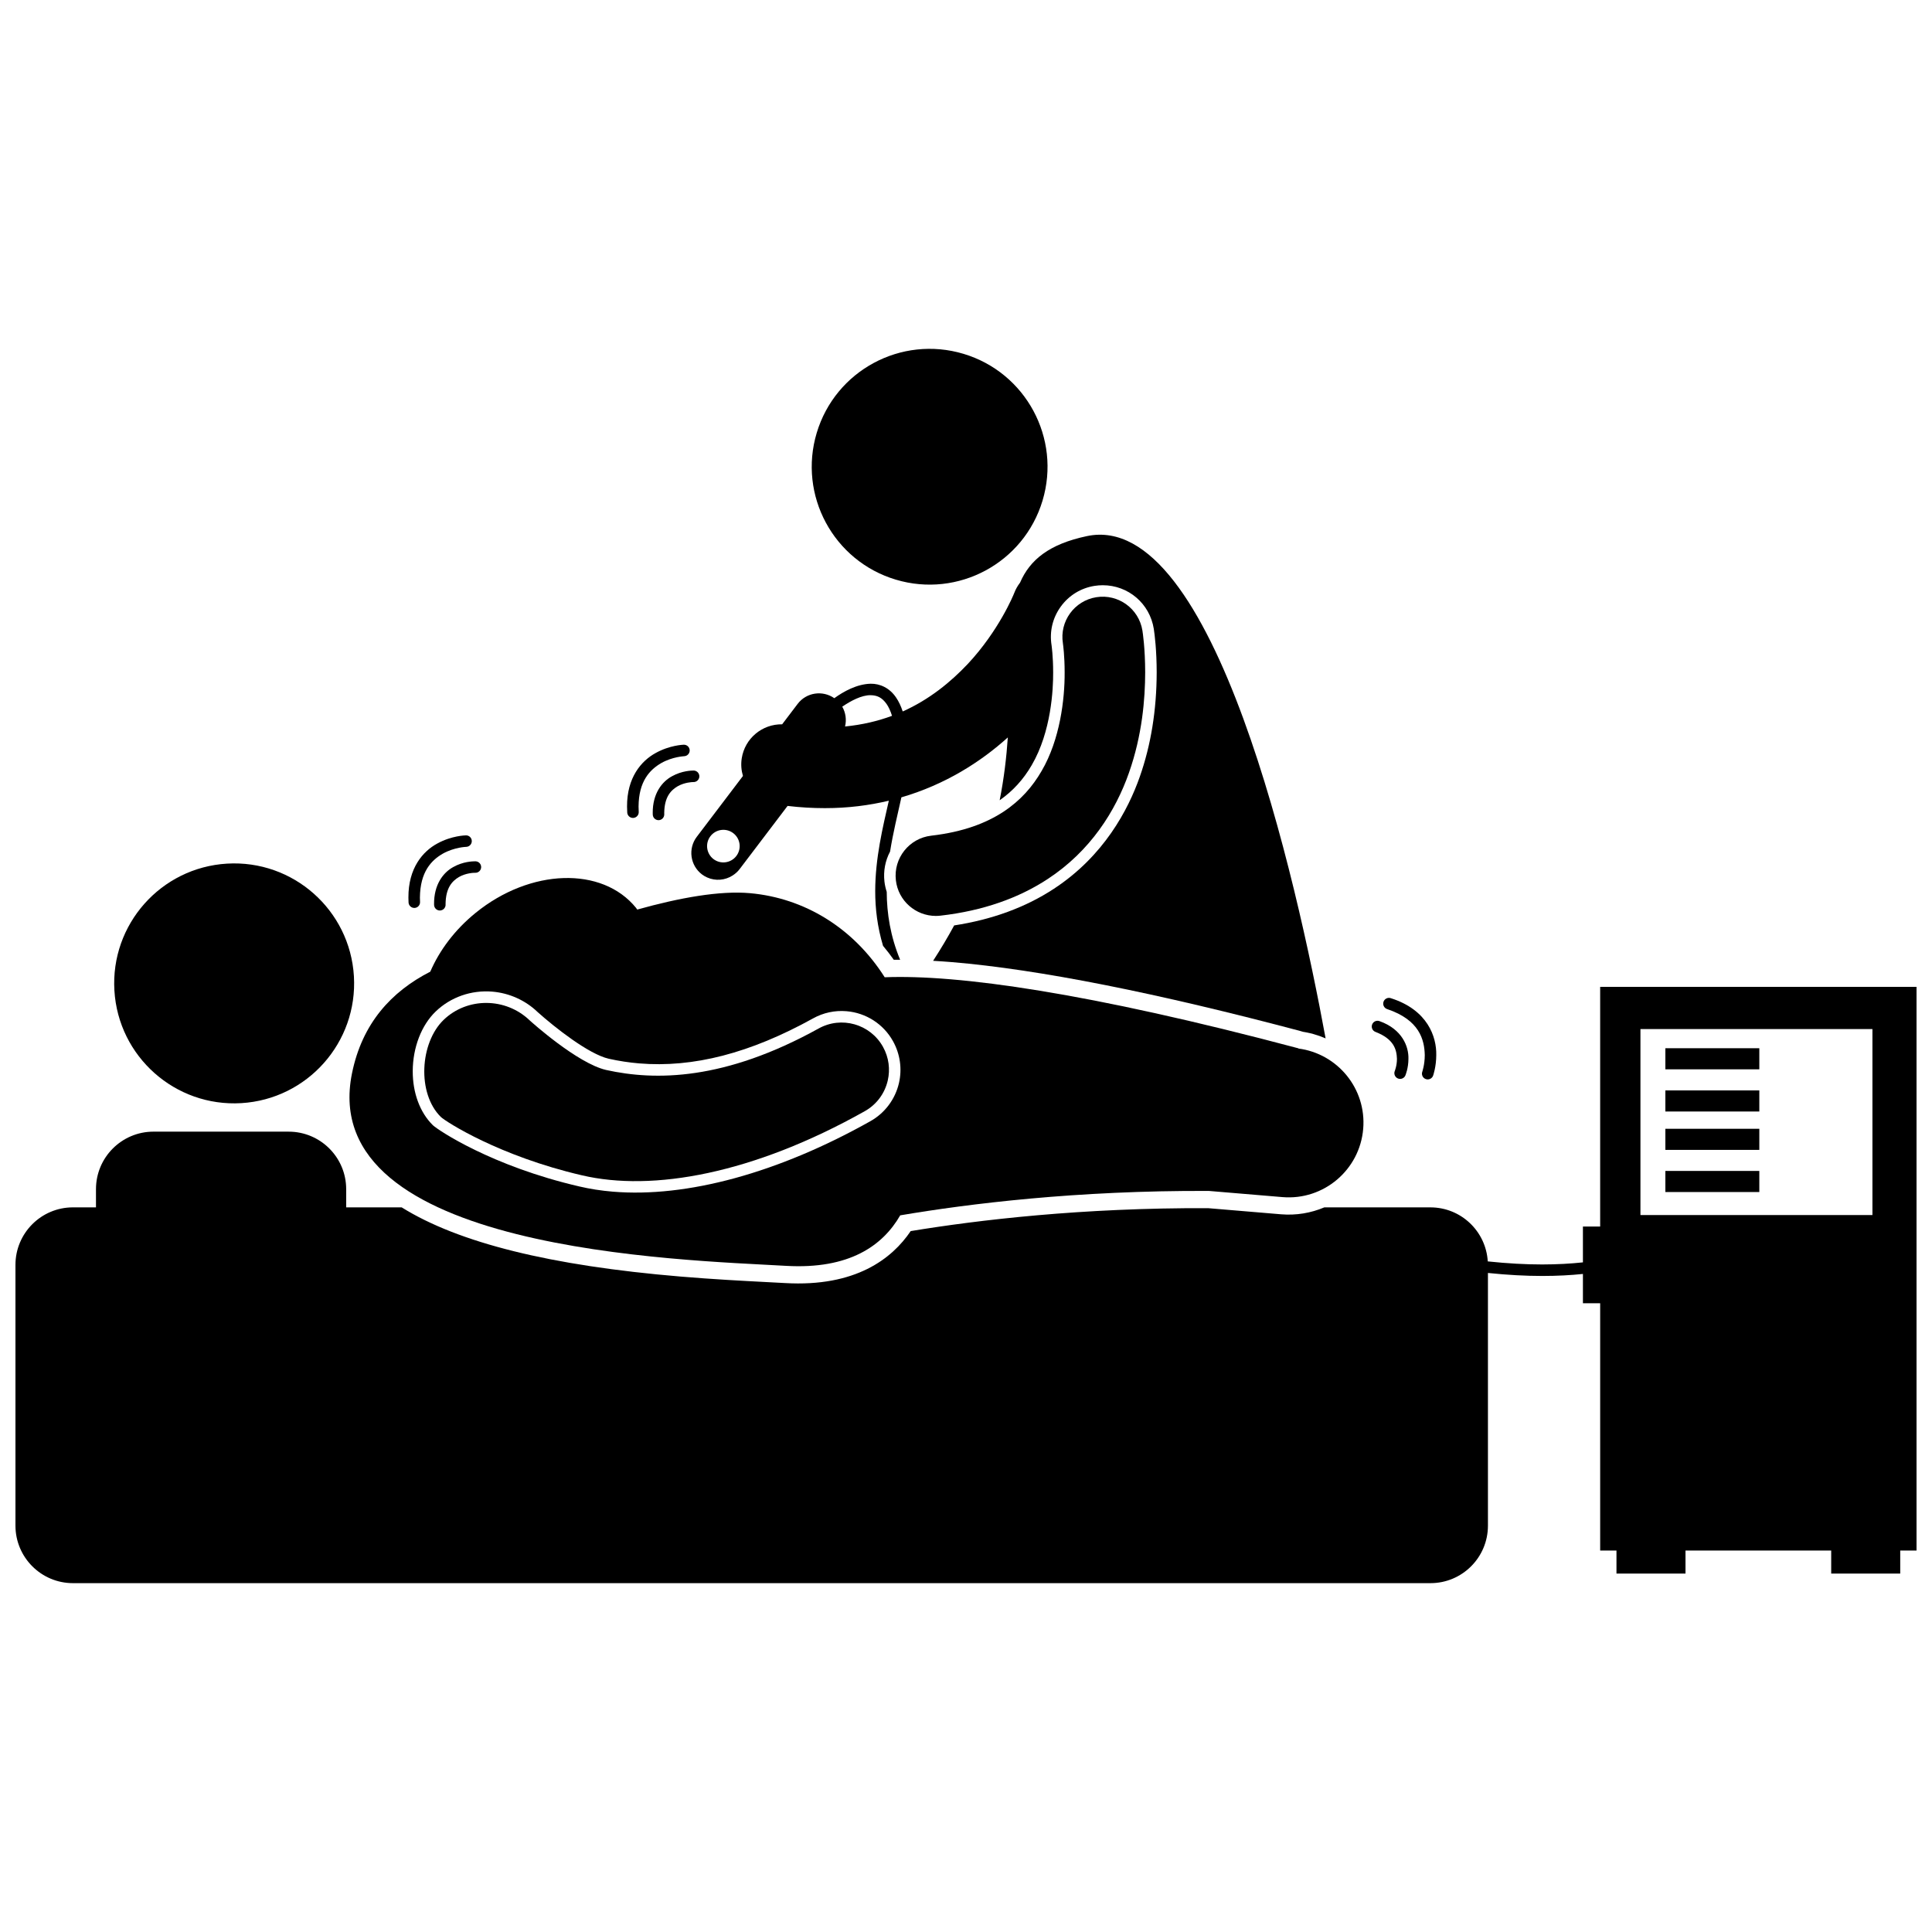 <?xml version="1.0" encoding="UTF-8"?>
<!-- Uploaded to: SVG Repo, www.svgrepo.com, Generator: SVG Repo Mixer Tools -->
<svg width="800px" height="800px" version="1.1" viewBox="144 144 512 512" xmlns="http://www.w3.org/2000/svg">
 <defs>
  <clipPath id="a">
   <path d="m148.09 405h503.81v159h-503.81z"/>
  </clipPath>
 </defs>
 <path d="m399.34 237.77c16.527 4.957 25.902 22.375 20.945 38.898-4.961 16.523-22.375 25.898-38.898 20.941-16.527-4.957-25.902-22.375-20.945-38.898 4.957-16.523 22.375-25.898 38.898-20.941"/>
 <g clip-path="url(#a)">
  <path d="m538.32 548.31v-66.961c5.215 0.539 10.012 0.793 14.363 0.793h0.09c3.902 0 7.465-0.195 10.719-0.531v7.758h4.57v65.543h4.32v6.098h18.293v-6.098h38.613v6.098h18.293v-6.098h4.32v-149.38h-83.84v63.516h-4.57v9.492c-3.254 0.348-6.844 0.551-10.809 0.555-4.344 0-9.152-0.258-14.41-0.812-0.48-7.984-7.09-14.316-15.195-14.316h-28.121c-3.516 1.484-7.418 2.172-11.477 1.832l-19.312-1.621c-33.465-0.145-61.02 3.141-78.824 6.074-4.922 7.285-14.566 14.855-33.293 13.773-1.516-0.09-3.242-0.176-5.152-0.273-6.18-0.324-13.871-0.723-22.613-1.457-34.363-2.883-58.746-8.922-73.836-18.332l-14.707 0.004v-4.824c0-8.418-6.824-15.242-15.242-15.242l-35.824-0.004c-8.418 0-15.242 6.824-15.242 15.242v4.824h-6.098c-8.418 0-15.242 6.824-15.242 15.242v69.105c0 8.414 6.824 15.242 15.242 15.242h359.74c8.418 0.008 15.242-6.82 15.242-15.238zm40.414-131.6h61.48v49.289h-61.48z"/>
 </g>
 <path d="m237.79 402.71c1.047 17.527-12.316 32.586-29.844 33.633-17.523 1.047-32.582-12.316-33.629-29.844s12.312-32.582 29.84-33.629c17.527-1.047 32.586 12.312 33.633 29.84"/>
 <path d="m382.56 466.08c18.047-3.062 46.762-6.637 81.828-6.469l19.473 1.633c10.902 0.918 20.488-7.184 21.402-18.094 0.891-10.598-6.754-19.926-17.191-21.281 0.02-0.016 0.035-0.027 0.055-0.043-55.664-14.805-90.305-19.605-109.67-18.84-8.348-13.168-21.363-20.988-35.645-22.281-8.051-0.727-18.766 1.215-29.934 4.34-0.113-0.148-0.199-0.309-0.32-0.453-8.973-11.047-28.012-10.453-42.516 1.328-5.519 4.481-9.578 9.938-12.012 15.582-10.32 5.277-18.07 13.703-20.754 26.977-9.547 47.133 87.441 49.387 115.04 50.984 16.773 0.969 25.625-5.359 30.25-13.383zm-129.18-38.246c0.027-6.238 2.297-12.133 6.07-15.766 3.965-3.82 9.449-5.742 15.039-5.273 4.504 0.383 8.77 2.305 12.004 5.426 4.562 4.082 13.512 11.141 18.824 12.355 2.656 0.594 5.367 1.008 8.047 1.234 14.355 1.203 29.426-2.691 46.082-11.91 2.707-1.512 5.785-2.18 8.883-1.918 5.188 0.434 9.797 3.402 12.324 7.941 1.887 3.391 2.445 7.328 1.582 11.086-0.984 4.293-3.754 7.992-7.602 10.137-24.355 13.68-48.602 20.309-68.266 18.656-3.07-0.258-6.043-0.719-8.832-1.375-23.332-5.406-37.48-14.969-38.809-16.219-3.438-3.367-5.371-8.594-5.348-14.375z"/>
 <path d="m373.15 438.49c3.227-1.801 5.352-4.816 6.117-8.156 0.672-2.922 0.305-6.09-1.27-8.918-3.375-6.051-11.02-8.219-17.07-4.844-24.914 13.785-43.207 13.883-56.285 10.984-7.637-1.75-19.875-12.789-20.082-12.977-0.082-0.074-0.141-0.125-0.16-0.148-0.008-0.008-0.012-0.008-0.012-0.008h-0.004c-6.348-6.117-16.531-6.195-22.812-0.152-6.312 6.082-7.086 19.504-0.742 25.734 1.344 1.27 15.484 10.387 37.406 15.469 18.707 4.387 45.363-0.383 74.914-16.984z"/>
 <path d="m260.82 440 0.008 0.004-0.004-0.004z"/>
 <path d="m265.6 376.43c1.816-1.055 3.922-1.145 4.285-1.133 0.828 0.055 1.551-0.562 1.621-1.391 0.07-0.84-0.555-1.574-1.391-1.645h-0.004c-0.039-0.004-0.117-0.008-0.227-0.008-0.648 0.008-3.203 0.062-5.801 1.543-2.613 1.445-5.098 4.598-5.051 9.82 0 0.051 0 0.148 0.012 0.281 0.066 0.793 0.73 1.395 1.516 1.395 0.043 0 0.09 0 0.133-0.008 0.84-0.074 1.461-0.809 1.391-1.648-0.004 0-0.004-0.023-0.004-0.023 0.047-4.332 1.723-6.094 3.519-7.184z"/>
 <path d="m261.38 370.21c1.535-0.852 3.106-1.305 4.277-1.543 1.176-0.23 1.879-0.23 1.879-0.238 0.84-0.02 1.512-0.715 1.492-1.555-0.016-0.844-0.711-1.512-1.551-1.492h-0.004c-0.137 0.008-3.777 0.062-7.582 2.16-3.82 2.062-7.707 6.5-7.656 14.352 0.004 0.41 0.012 0.832 0.035 1.281 0.047 0.809 0.719 1.438 1.523 1.438h0.09c0.84-0.047 1.484-0.77 1.434-1.609-0.027-0.371-0.035-0.738-0.035-1.105 0.059-6.875 3.047-9.938 6.098-11.688z"/>
 <path d="m509.58 414.61c-0.789-0.289-1.668 0.113-1.957 0.906-0.293 0.789 0.113 1.664 0.902 1.957 4.922 1.895 5.598 4.711 5.68 7.129 0.004 0.91-0.148 1.742-0.297 2.328-0.145 0.59-0.277 0.871-0.27 0.875-0.328 0.777 0.039 1.672 0.816 2 0.191 0.078 0.391 0.117 0.586 0.117 0.598 0 1.168-0.352 1.41-0.934l-0.004-0.004c0.043-0.109 0.797-1.906 0.805-4.383 0.09-3.234-1.617-7.836-7.672-9.992z"/>
 <path d="m520.92 428.02c-0.285 0.793 0.133 1.668 0.926 1.945 0.168 0.059 0.34 0.09 0.508 0.09 0.625 0 1.215-0.387 1.438-1.012 0.031-0.105 0.828-2.34 0.832-5.441 0.098-4.797-2.238-11.965-12.062-15.078-0.801-0.266-1.664 0.176-1.922 0.977-0.266 0.801 0.176 1.66 0.977 1.922 8.59 2.883 9.867 8.152 9.961 12.18 0 1.285-0.168 2.418-0.34 3.211-0.168 0.797-0.324 1.207-0.316 1.207z"/>
 <path d="m323.62 352.35c1.797-1.016 3.832-1.105 4.125-1.098 0.801 0.035 1.5-0.562 1.582-1.371 0.082-0.84-0.527-1.586-1.363-1.672-0.051-0.004-0.117-0.008-0.195-0.008-0.48 0.008-3.016 0.039-5.629 1.484-2.637 1.406-5.207 4.543-5.16 9.789 0 0.141 0.004 0.285 0.012 0.426 0.035 0.816 0.715 1.453 1.523 1.453h0.07c0.84-0.043 1.488-0.758 1.449-1.598-0.008-0.102-0.008-0.195-0.008-0.285 0.051-4.309 1.766-6.047 3.594-7.121z"/>
 <path d="m319.22 346.23c1.516-0.859 3.062-1.32 4.223-1.562 1.16-0.242 1.855-0.25 1.855-0.266 0.84-0.027 1.5-0.73 1.477-1.57-0.027-0.84-0.73-1.5-1.57-1.473l-0.004-0.004c-0.133 0.012-3.723 0.113-7.477 2.215-3.762 2.07-7.594 6.465-7.551 14.176 0 0.508 0.016 1.039 0.051 1.59 0.051 0.805 0.723 1.422 1.516 1.422 0.035 0 0.07 0 0.105-0.004 0.84-0.055 1.477-0.785 1.422-1.621-0.031-0.473-0.043-0.938-0.043-1.387 0.039-6.715 2.981-9.758 5.996-11.516z"/>
 <path d="m338.14 376.02c0.688-0.438 1.324-0.984 1.848-1.672l12.727-16.77c3.356 0.395 6.621 0.586 9.785 0.586h0.188c6.039 0 11.648-0.73 16.859-1.969-1.621 7.141-3.59 15.188-3.606 23.934-0.008 4.684 0.586 9.535 2.074 14.527 0.988 1.188 1.949 2.41 2.848 3.695 0.543-0.008 1.125 0 1.684 0-2.602-6.281-3.527-12.293-3.555-18-0.285-0.875-0.496-1.785-0.605-2.731-0.316-2.781 0.211-5.527 1.492-7.945 0.797-5.023 2-9.816 3-14.371 11.609-3.383 21.008-9.379 28.203-15.875-0.355 5.231-1 10.789-2.16 16.648 3.465-2.426 6.269-5.469 8.5-9.316 5.191-8.891 5.699-20.137 5.676-24.559 0-4.285-0.414-7.144-0.43-7.262-0.57-3.59 0.293-7.215 2.449-10.184 2.148-2.965 5.324-4.918 8.945-5.492 0.723-0.113 1.453-0.172 2.176-0.172 6.773 0 12.461 4.859 13.531 11.559 0.234 1.559 0.762 5.684 0.766 11.539-0.02 9.969-1.527 19.277-4.484 27.668-3.074 8.754-9.516 21.004-22.754 29.672-7.492 4.922-16.379 8.172-26.43 9.715-1.664 3.074-3.519 6.199-5.582 9.379 1.641 0.098 3.312 0.207 5.051 0.352 22.934 1.926 54.215 8.129 92.977 18.441l-0.645-0.07c2.348 0.301 4.566 0.938 6.633 1.836-7.644-41.52-29.484-140.24-63.25-133.11-10.035 2.117-15.125 6.305-17.727 12.336-0.629 0.812-1.152 1.73-1.539 2.742h-0.004c-0.168 0.488-4.098 10.023-12.309 18.801-4.574 4.84-10.172 9.422-17.242 12.59-0.48-1.453-1.062-2.676-1.758-3.691-1.73-2.574-4.289-3.691-6.723-3.656-3.664 0.078-7.191 2.059-9.648 3.832-3.113-2.172-7.406-1.535-9.719 1.516l-4.102 5.406c-5.254-0.086-9.895 3.703-10.715 9.043-0.246 1.609-0.109 3.184 0.328 4.644l-12.234 16.121c-2.375 3.129-1.762 7.59 1.367 9.969 0.434 0.328 0.895 0.59 1.371 0.805 2.191 0.988 4.734 0.777 6.742-0.508zm74.633-74.855v0.004zm-33.816 29.402c0.527 0.762 1.02 1.805 1.438 3.133-3.738 1.391-7.875 2.375-12.449 2.828 0.434-1.777 0.172-3.664-0.742-5.25 2.215-1.523 5.16-3.098 7.539-3.043 1.633 0.035 2.934 0.527 4.215 2.332zm-46.695 35.051c1.441-1.898 4.152-2.269 6.051-0.828 1.902 1.441 2.269 4.152 0.828 6.051-1.441 1.898-4.152 2.269-6.051 0.832-1.898-1.445-2.269-4.156-0.828-6.055z"/>
 <path d="m392 386.73c0.406 0 0.812-0.023 1.227-0.07 11.34-1.285 20.824-4.719 28.398-9.695 11.414-7.465 18.031-18.121 21.547-28.133 3.547-10.055 4.297-19.656 4.312-26.652-0.004-6.398-0.664-10.645-0.73-11.059-0.93-5.816-6.398-9.785-12.215-8.855-5.82 0.93-9.789 6.394-8.859 12.215v0.012c0.059 0.402 0.465 3.394 0.461 7.688 0.039 7.176-1.242 17.809-6.082 26.098-2.414 4.18-5.598 7.852-10.137 10.844-4.555 2.977-10.594 5.352-19.121 6.34-5.852 0.668-10.059 5.957-9.387 11.812 0.617 5.441 5.234 9.453 10.586 9.457z"/>
 <path d="m585.34 421.79h24.898v5.59h-24.898z"/>
 <path d="m585.34 432.97h24.898v5.59h-24.898z"/>
 <path d="m585.34 443.14h24.898v5.59h-24.898z"/>
 <path d="m585.34 454.31h24.898v5.59h-24.898z"/>
</svg>